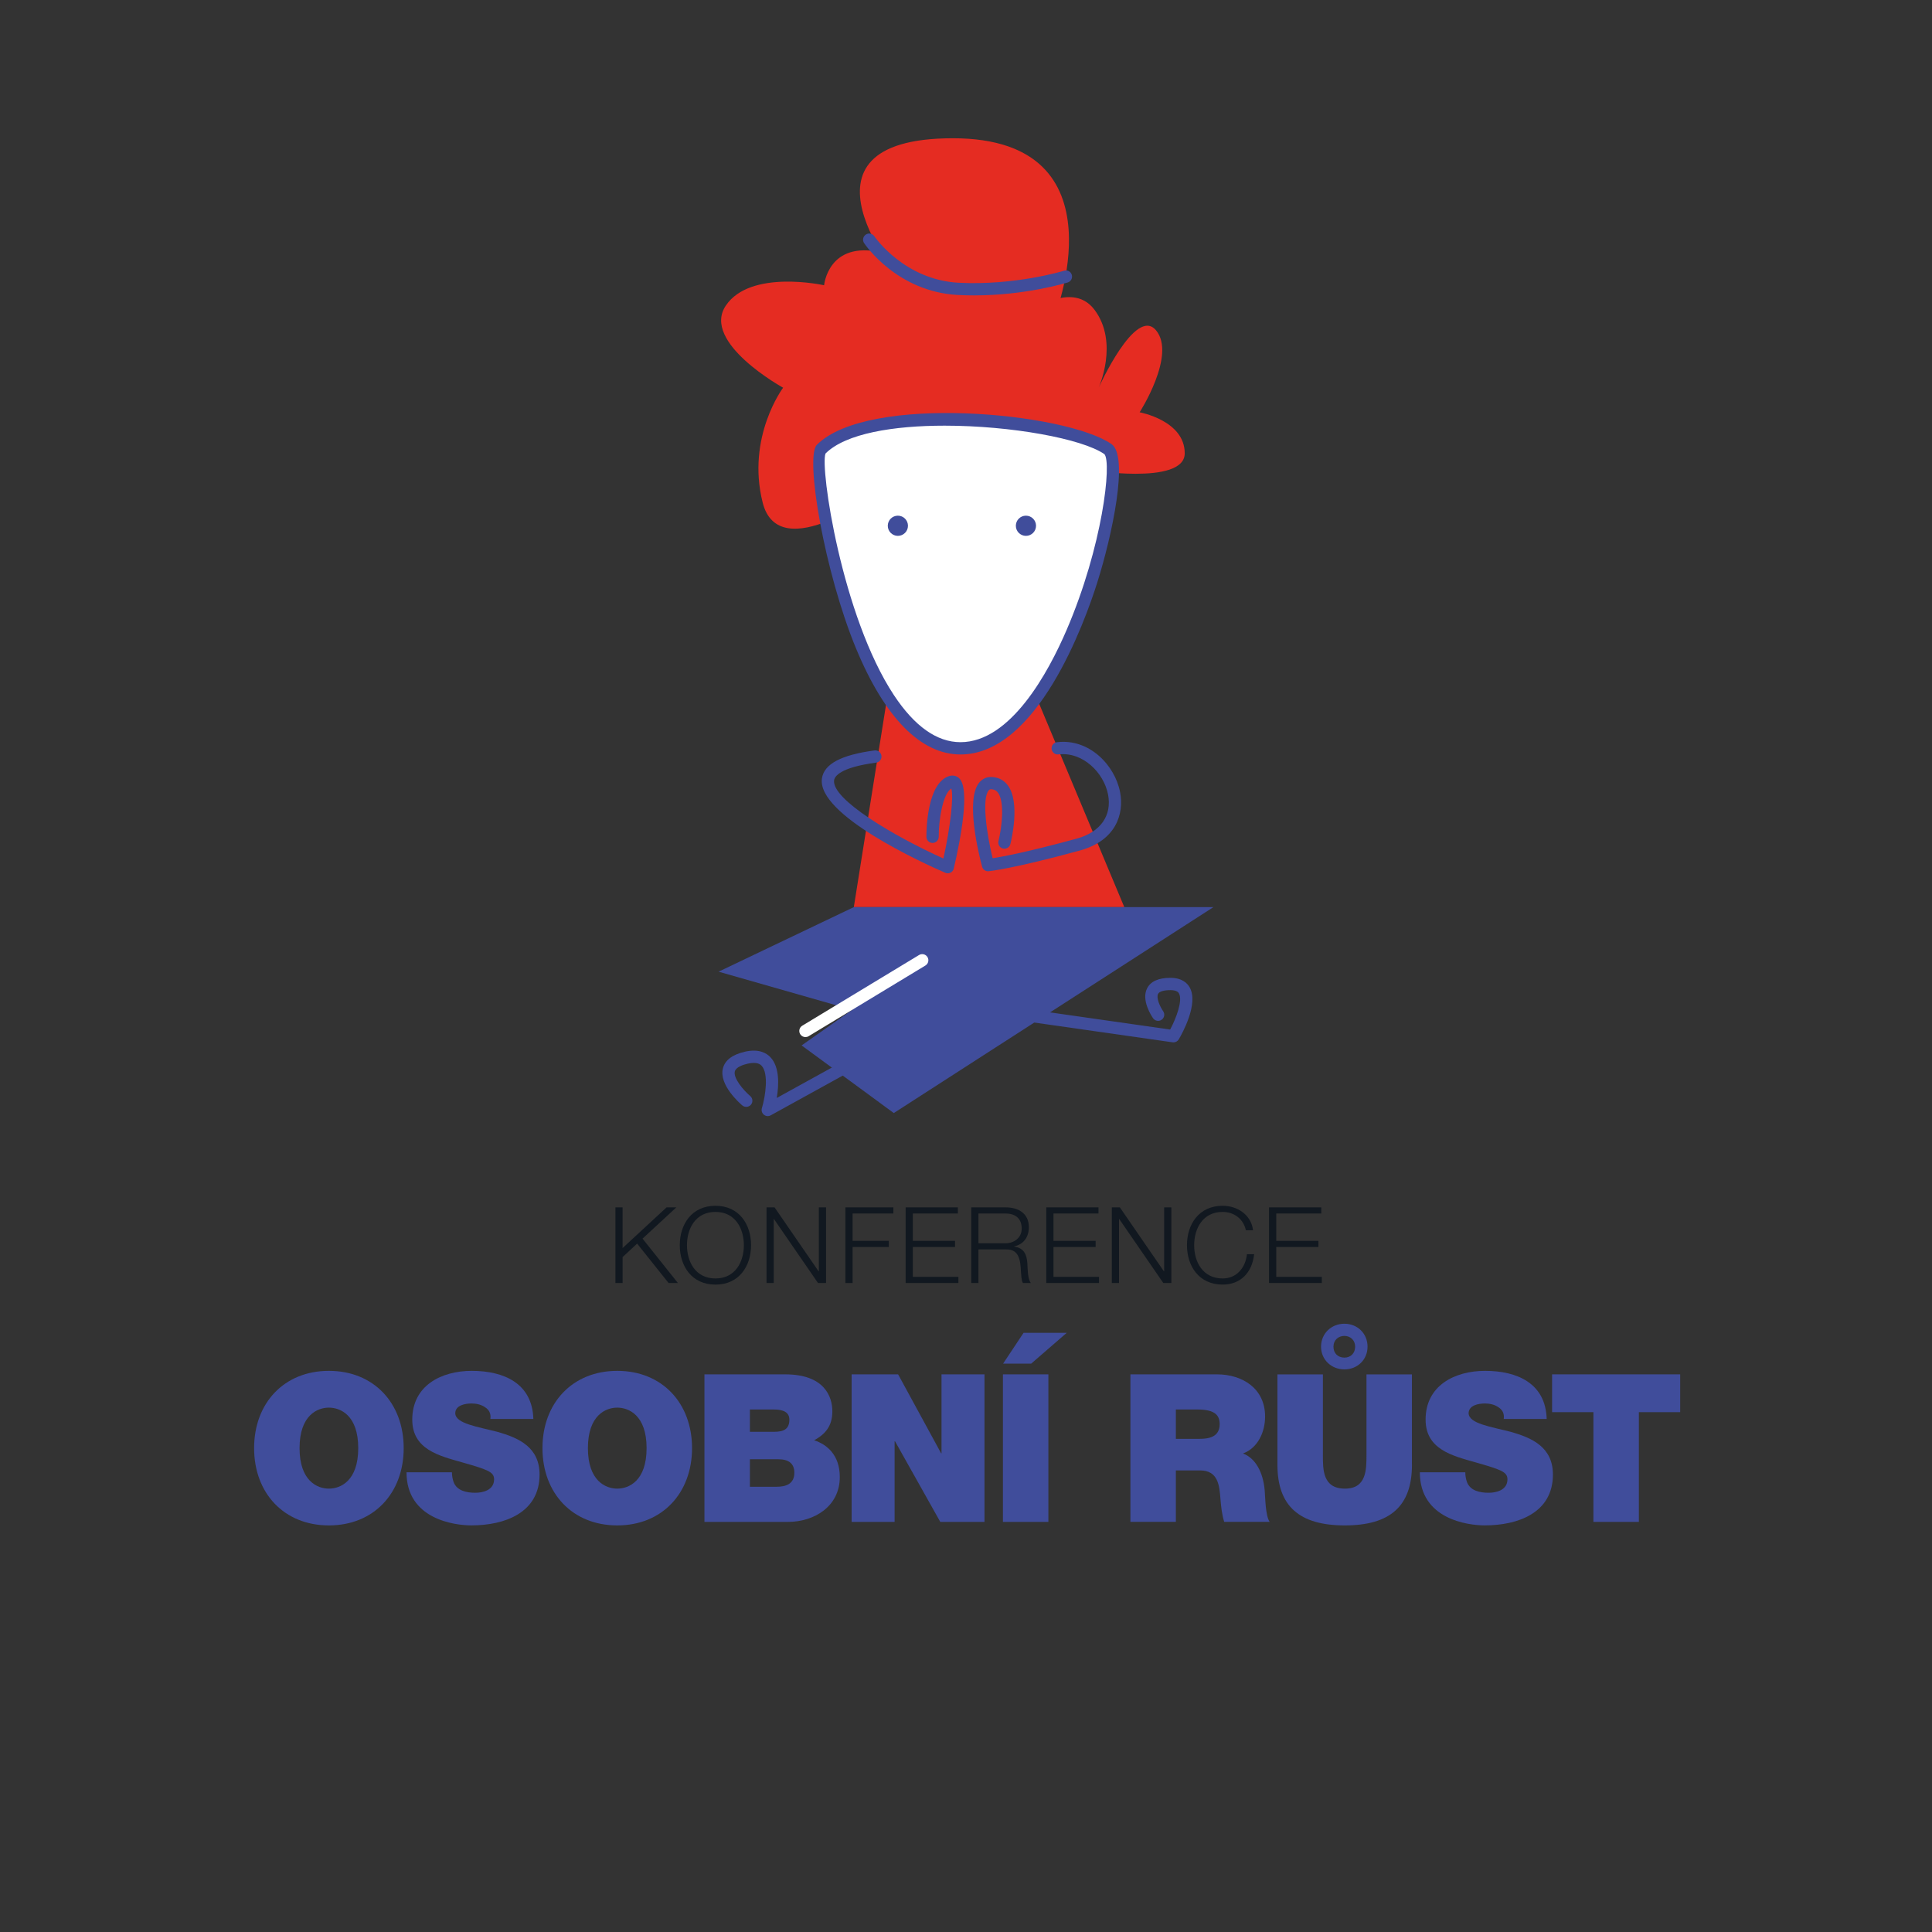 <?xml version="1.0" encoding="utf-8"?>
<!-- Generator: Adobe Illustrator 24.0.1, SVG Export Plug-In . SVG Version: 6.00 Build 0)  -->
<svg version="1.1" id="Vrstva_1" xmlns="http://www.w3.org/2000/svg" xmlns:xlink="http://www.w3.org/1999/xlink" x="0px" y="0px"
	 viewBox="0 0 800 800" style="enable-background:new 0 0 800 800;" xml:space="preserve">
<rect x="0" y="0" width="800" height="800" fill="#333333" stroke="none"/>
<style type="text/css">
	.st0{fill:#111820;}
	.st1{fill:#404D9B;}
	.st2{fill:#E52C22;}
	.st3{fill:#FFFFFF;}
</style>
<g>
	<g>
		<path class="st0" d="M254.82,499.95h2.98v16.85l18.21-16.85h4.04l-13.99,12.94l14.65,18.38h-3.86l-13.03-16.32l-6.01,5.57v10.75
			h-2.98V499.95z"/>
		<path class="st0" d="M296.26,499.29c9.83,0,14.74,7.72,14.74,16.32s-4.91,16.32-14.74,16.32c-9.87,0-14.78-7.72-14.78-16.32
			S286.39,499.29,296.26,499.29z M296.26,529.38c8.25,0,11.76-6.93,11.76-13.77s-3.51-13.78-11.76-13.78
			c-8.29,0-11.8,6.93-11.8,13.78S287.97,529.38,296.26,529.38z"/>
		<path class="st0" d="M317.4,499.95h3.33l18.25,26.5h0.09v-26.5h2.98v31.32h-3.33l-18.25-26.5h-0.09v26.5h-2.98V499.95z"/>
		<path class="st0" d="M350.06,499.95h19.87v2.54h-16.89v11.32h15v2.54h-15v14.92h-2.98V499.95z"/>
		<path class="st0" d="M375,499.95h21.63v2.54h-18.64v11.32h17.46v2.54h-17.46v12.37h18.86v2.54H375V499.95z"/>
		<path class="st0" d="M402.17,499.95h14.34c5.13,0,9.52,2.5,9.52,8.16c0,3.99-2.06,7.15-6.1,7.98v0.09
			c4.08,0.57,5.26,3.29,5.48,7.06c0.13,2.15,0.13,6.49,1.45,8.03h-3.29c-0.7-1.18-0.7-3.55-0.83-4.87
			c-0.22-4.39-0.66-9.26-6.27-9.04h-11.32v13.91h-2.98V499.95z M405.16,514.82h11.14c3.64,0,6.76-2.28,6.76-6.1
			c0-3.86-2.24-6.23-6.76-6.23h-11.14V514.82z"/>
		<path class="st0" d="M433.23,499.95h21.63v2.54h-18.64v11.32h17.46v2.54h-17.46v12.37h18.86v2.54h-21.85V499.95z"/>
		<path class="st0" d="M460.38,499.95h3.33l18.25,26.5h0.09v-26.5h2.98v31.32h-3.33l-18.25-26.5h-0.09v26.5h-2.98V499.95z"/>
		<path class="st0" d="M506.28,499.29c5.97,0,11.76,3.6,12.59,10.13h-2.98c-1.05-4.83-5.04-7.59-9.61-7.59
			c-8.29,0-11.8,6.93-11.8,13.78s3.51,13.77,11.8,13.77c5.79,0,9.48-4.47,10.05-10.05h2.98c-0.83,7.72-5.7,12.59-13.03,12.59
			c-9.87,0-14.78-7.72-14.78-16.32S496.41,499.29,506.28,499.29z"/>
		<path class="st0" d="M525.48,499.95h21.63v2.54h-18.64v11.32h17.46v2.54h-17.46v12.37h18.86v2.54h-21.85V499.95z"/>
	</g>
	<g>
		<path class="st1" d="M136.19,567.64c18.57,0,30.97,13.35,30.97,32c0,18.65-12.41,32-30.97,32c-18.57,0-30.97-13.35-30.97-32
			C105.22,580.99,117.62,567.64,136.19,567.64z M136.19,616.41c4.79,0,12.15-3.17,12.15-16.77c0-13.6-7.36-16.77-12.15-16.77
			s-12.15,3.17-12.15,16.77C124.04,613.24,131.4,616.41,136.19,616.41z"/>
		<path class="st1" d="M187.14,609.65c0,1.45,0.26,2.82,0.68,4.02c1.37,3.68,5.48,4.45,8.98,4.45c3.08,0,7.79-1.03,7.79-5.56
			c0-3.08-2.65-4.02-13.18-7.02c-9.67-2.74-20.7-5.39-20.7-17.71c0-14.12,12.06-20.19,24.64-20.19c13.26,0,25.07,5.13,25.5,19.93
			h-17.8c0.34-2.31-0.6-3.85-2.22-4.88c-1.63-1.11-3.59-1.54-5.56-1.54c-2.57,0-6.76,0.68-6.76,4.11c0.26,4.28,9.15,5.48,17.71,7.7
			c8.64,2.48,17.2,6.33,17.2,17.62c0,15.91-14.54,21.05-28.23,21.05c-6.84,0-26.86-2.48-26.86-21.99H187.14z"/>
		<path class="st1" d="M255.59,567.64c18.57,0,30.97,13.35,30.97,32c0,18.65-12.41,32-30.97,32c-18.57,0-30.97-13.35-30.97-32
			C224.62,580.99,237.03,567.64,255.59,567.64z M255.59,616.41c4.79,0,12.15-3.17,12.15-16.77c0-13.6-7.36-16.77-12.15-16.77
			s-12.15,3.17-12.15,16.77C243.44,613.24,250.8,616.41,255.59,616.41z"/>
		<path class="st1" d="M291.7,569.09h33.45c16.08,0,19.51,9.07,19.51,15.31c0,6.16-2.99,9.5-7.53,11.98
			c5.48,1.8,10.61,6.25,10.61,15.23c0,12.23-10.69,18.57-21.39,18.57H291.7V569.09z M320.44,592.88c4.02,0,6.42-1.03,6.42-5.05
			c0-3.08-2.57-4.19-6.42-4.19h-9.92v9.24H320.44z M321.56,615.63c3.85,0,7.36-1.11,7.36-5.82c0-3.68-2.22-5.56-6.59-5.56h-11.81
			v11.38H321.56z"/>
		<path class="st1" d="M352.64,569.09h19.25l17.8,32.68h0.17v-32.68h17.8v61.09h-18.31l-18.74-33.37h-0.17v33.37h-17.8V569.09z"/>
		<path class="st1" d="M415.29,569.09h18.82v61.09h-18.82V569.09z M427.01,564.64h-11.64l8.47-12.75h17.88L427.01,564.64z"/>
		<path class="st1" d="M468.07,569.09h35.85c10.61,0,19.93,5.9,19.93,17.45c0,6.33-2.91,13-9.15,15.31
			c5.13,1.97,8.3,7.62,8.98,15.23c0.26,2.91,0.26,10.44,2.05,13.09h-18.82c-0.94-3.08-1.28-6.25-1.54-9.41
			c-0.43-5.82-1.03-11.89-8.47-11.89H486.9v21.3h-18.82V569.09z M486.9,595.79h9.84c3.51,0,8.3-0.6,8.3-6.07
			c0-3.85-2.14-6.08-9.33-6.08h-8.81V595.79z"/>
		<path class="st1" d="M584.66,606.57c0,17.03-8.98,25.07-27.81,25.07s-27.89-8.04-27.89-25.07v-37.47h18.82v33.28
			c0,6.16-0.09,14.03,9.15,14.03c8.9,0,8.9-7.87,8.9-14.03v-33.28h18.82V606.57z M556.69,548.13c5.39,0,9.58,4.02,9.58,9.5
			c0,5.39-4.19,9.41-9.58,9.41c-5.39,0-9.67-4.02-9.67-9.41C547.02,552.15,551.3,548.13,556.69,548.13z M556.69,562.16
			c2.65,0,4.45-1.88,4.45-4.54s-1.97-4.45-4.45-4.45c-2.48,0-4.53,1.71-4.53,4.45C552.15,560.37,554.03,562.16,556.69,562.16z"/>
		<path class="st1" d="M606.75,609.65c0,1.45,0.26,2.82,0.68,4.02c1.37,3.68,5.48,4.45,8.98,4.45c3.08,0,7.79-1.03,7.79-5.56
			c0-3.08-2.65-4.02-13.18-7.02c-9.67-2.74-20.71-5.39-20.71-17.71c0-14.12,12.06-20.19,24.64-20.19c13.26,0,25.07,5.13,25.5,19.93
			h-17.79c0.34-2.31-0.6-3.85-2.22-4.88c-1.63-1.11-3.59-1.54-5.56-1.54c-2.57,0-6.76,0.68-6.76,4.11c0.26,4.28,9.15,5.48,17.71,7.7
			c8.64,2.48,17.2,6.33,17.2,17.62c0,15.91-14.54,21.05-28.23,21.05c-6.84,0-26.87-2.48-26.87-21.99H606.75z"/>
		<path class="st1" d="M659.8,584.75h-17.11v-15.66h53.04v15.66h-17.11v45.43H659.8V584.75z"/>
	</g>
	<g>
		<polyline class="st2" points="371.37,263.63 353.55,375.62 465.55,375.62 419.73,266.17 		"/>
		<path class="st2" d="M365,202.96c0,0-42.42,32.24-49.21,5.09c-6.79-27.15,8.48-47.51,8.48-47.51s-33.94-18.67-23.76-33.94
			c10.18-15.27,40.73-8.48,40.73-8.48s1.7-18.67,23.76-13.58c22.06,5.09,20.36,15.27,20.36,15.27s6.79-25.45,27.15-16.97
			s10.18,28.85,10.18,28.85s20.36-16.97,30.54-3.39c10.18,13.58,1.7,32.24,1.7,32.24s15.27-33.94,23.76-23.76
			c8.48,10.18-6.79,33.94-6.79,33.94s18.67,3.39,18.67,16.97s-40.73,6.79-40.73,6.79L365,202.96z"/>
		<path class="st3" d="M458.82,186c9.83,6.88-16.97,123.87-61.09,123.87S334.95,191.09,340.04,186
			C360.4,165.63,441.85,174.12,458.82,186z"/>
		<path class="st1" d="M397.73,312.41c-16.41,0-31.37-15.18-43.26-43.89c-13-31.38-21.26-79.3-16.23-84.33
			c21.25-21.26,103.36-13.36,122.04-0.28l0,0c7.24,5.07,0.22,37.79-5.9,57.22C449.1,257.85,429.44,312.41,397.73,312.41z
			 M391.17,176.26c-21.12,0-40.99,3.19-49.34,11.53c-2.35,5.75,6.74,67.34,28.29,100c8.55,12.96,17.84,19.53,27.6,19.53
			c20.81,0,36.42-29.03,43.88-46.33c15.01-34.83,18.82-69.52,15.71-72.94C448.07,181.63,418.57,176.26,391.17,176.26z"/>
		<path class="st2" d="M373.74,117.1c0,0-51.29-59.85,20.84-59.85s41.68,75.09,41.68,75.09h-49.69L373.74,117.1z"/>
		<path class="st1" d="M403.38,122.32c-2.19,0-4.42-0.05-6.69-0.17c-25.16-1.32-38.34-20.67-38.89-21.49
			c-0.78-1.17-0.46-2.74,0.71-3.52c1.15-0.79,2.74-0.47,3.53,0.7c0.12,0.18,12.37,18.05,34.92,19.24
			c23.46,1.2,43.45-4.91,43.65-4.98c1.37-0.42,2.77,0.33,3.19,1.67c0.42,1.34-0.33,2.77-1.67,3.19
			C441.35,117.18,424.65,122.32,403.38,122.32z"/>
		<circle class="st1" cx="371.79" cy="217.71" r="4.18"/>
		<circle class="st1" cx="424.82" cy="217.71" r="4.18"/>
		<path class="st1" d="M392.44,361.62c-0.35,0-0.69-0.07-1.01-0.21c-8.9-3.87-53.21-23.98-51.09-39.04c0.84-6,7.97-9.8,21.79-11.63
			c1.36-0.18,2.67,0.79,2.86,2.19c0.18,1.39-0.8,2.67-2.19,2.86c-15.07,1.99-17.2,5.76-17.41,7.29
			c-1.11,7.9,24.92,23.22,45.26,32.42c2.91-13.32,4.3-25.65,3.27-28.99c-3.56,2.23-5.22,12.98-5.22,19.98
			c0,1.41-1.14,2.55-2.55,2.55s-2.55-1.14-2.55-2.55c0-3.67,0.45-22.14,9.3-25.1c1.57-0.51,3.09-0.22,4.23,0.82
			c4.69,4.28,0.64,25.3-2.2,37.45c-0.17,0.74-0.66,1.36-1.34,1.7C393.23,361.53,392.83,361.62,392.44,361.62z"/>
		<path class="st1" d="M409.13,360.77c-1.14,0-2.16-0.77-2.46-1.88c-1.23-4.58-7.06-27.77-1.2-34.83c1.4-1.68,3.33-2.52,5.55-2.3
			c2.64,0.2,4.85,1.43,6.38,3.55c5.08,7.04,1.42,22.47,0.98,24.2c-0.34,1.36-1.72,2.18-3.09,1.85c-1.36-0.34-2.19-1.73-1.85-3.09
			c1.42-5.68,2.62-16.12-0.17-19.99c-0.66-0.92-1.48-1.37-2.64-1.46c-0.65-0.1-0.96,0.14-1.24,0.47c-2.88,3.47-0.88,17.8,1.64,28.09
			c4.12-0.65,14.57-2.6,34.76-8.11c9.87-2.69,14.74-9.54,13.02-18.33c-1.75-8.98-10.48-17.75-20.53-16.56
			c-1.38,0.2-2.66-0.83-2.83-2.22c-0.17-1.4,0.83-2.66,2.22-2.83c13.32-1.62,23.95,9.47,26.13,20.64
			c1.76,9.03-1.69,20.13-16.67,24.22c-27.89,7.61-37.38,8.53-37.77,8.56C409.28,360.77,409.2,360.77,409.13,360.77z"/>
		<path class="st1" d="M485.91,431.62c-0.12,0-0.24-0.01-0.36-0.02l-62.36-8.91c-1.39-0.2-2.36-1.49-2.16-2.88
			c0.2-1.4,1.51-2.33,2.88-2.16l60.63,8.66c2.67-5.02,5.24-12.17,3.64-14.96c-0.19-0.34-0.78-1.36-3.54-1.36
			c-2.73,0-4.59,0.57-5.11,1.55c-0.84,1.62,0.76,5.24,2.11,7.18c0.8,1.15,0.52,2.74-0.64,3.54c-1.15,0.8-2.73,0.52-3.53-0.63
			c-0.53-0.75-5.05-7.46-2.45-12.44c1.48-2.85,4.72-4.29,9.62-4.29c4.73,0,6.94,2.13,7.96,3.92c3.84,6.71-3.07,19.13-4.5,21.56
			C487.64,431.15,486.8,431.62,485.91,431.62z"/>
		<path class="st1" d="M317.92,462.16c-0.57,0-1.13-0.19-1.6-0.57c-0.81-0.65-1.14-1.72-0.84-2.71c1.53-5.12,2.85-14.41-0.11-17.57
			c-0.42-0.44-1.7-1.8-5.79-0.86c-1.79,0.41-4.86,1.38-5.31,3.22c-0.66,2.7,3.42,7.67,6.38,10.17c1.07,0.91,1.21,2.52,0.3,3.59
			c-0.9,1.07-2.52,1.2-3.59,0.3c-0.99-0.85-9.69-8.44-8.04-15.26c0.83-3.43,3.9-5.78,9.11-6.98c5.77-1.33,8.96,0.54,10.64,2.34
			c3.81,4.07,3.45,11.56,2.57,16.81l31.95-17.62c1.22-0.69,2.77-0.24,3.46,1c0.68,1.23,0.23,2.78-1,3.46l-36.91,20.36
			C318.76,462.06,318.34,462.16,317.92,462.16z"/>
		<polygon class="st1" points="353.55,375.62 297.55,402.35 395.55,430.35 413.37,375.62 		"/>
		<polygon class="st1" points="413.37,375.62 502.45,375.62 370.1,460.89 331.92,432.89 		"/>
		<path class="st3" d="M333.52,429.44c-0.86,0-1.7-0.44-2.18-1.23c-0.73-1.2-0.34-2.77,0.86-3.49l48.36-29.27
			c1.2-0.72,2.77-0.34,3.49,0.86c0.73,1.2,0.34,2.77-0.86,3.49l-48.36,29.27C334.42,429.32,333.97,429.44,333.52,429.44z"/>
	</g>
</g>
</svg>
